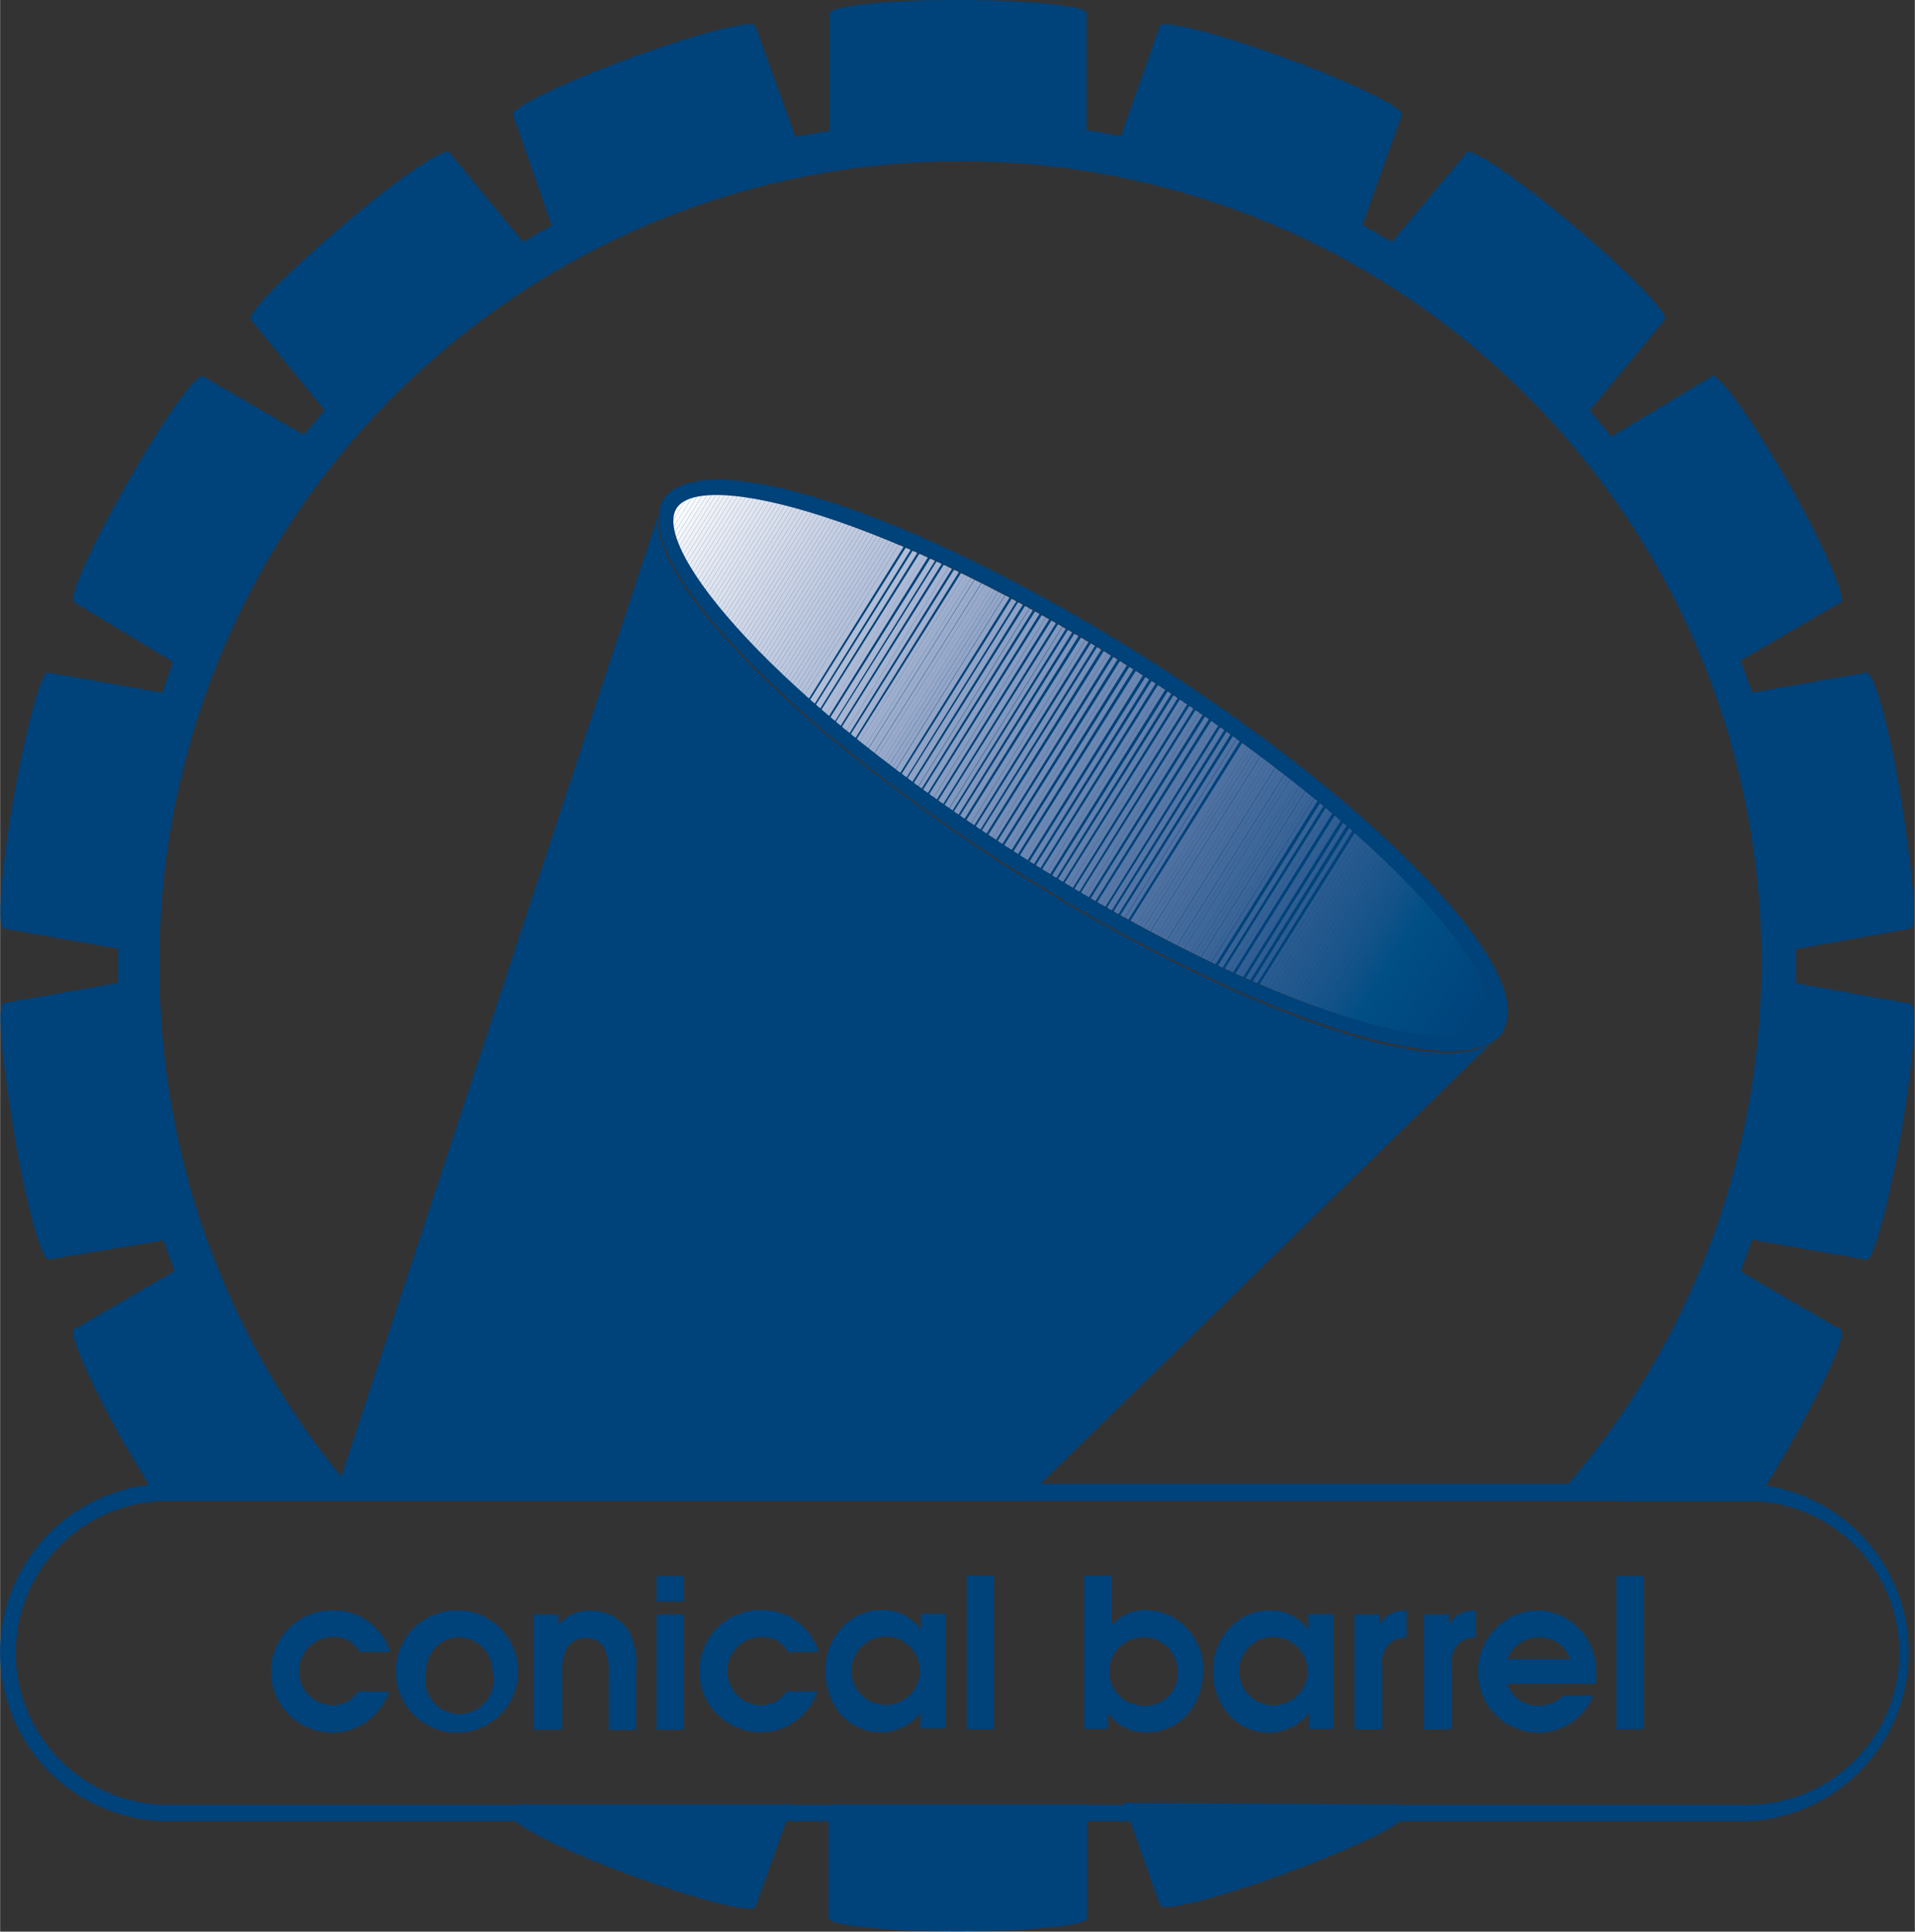 <?xml version="1.0" encoding="UTF-8"?>
<svg xmlns="http://www.w3.org/2000/svg" xmlns:xlink="http://www.w3.org/1999/xlink" width="19.76mm" height="19.93mm" viewBox="0 0 56.01 56.5">
  <rect x="0" y="0" width="56.01" height="56.5" fill="#333333" stroke="none"/>
  <defs>
    <clipPath id="clip-path">
      <path d="M43.55,29.95c.7-1.13-2.84-5.57-10.2-10.24s-12.87-6-13.57-4.83S22.61,20.45,30,25.12,42.85,31.08,43.55,29.95Z" fill="none"></path>
    </clipPath>
  </defs>
  <title>canical-barrel</title>
  <g id="Layer_2" data-name="Layer 2">
    <g id="Layer_1-2" data-name="Layer 1">
      <path d="M23.17,52.78l-1.08,3c-.08.2-1.72-.22-3.68-.94S14.92,53.34,15,53.14l.13-.36Zm8.62,0v3.33c0,.21-1.69.38-3.78.38s-3.77-.17-3.78-.38V52.78Zm9.11,0,.13.35c.07.2-1.46.94-3.42,1.66s-3.6,1.14-3.68.94l-1.07-3ZM41,3.36,39.85,6.58l.86.5,2.19-2.62c.14-.16,1.54.8,3.14,2.15s2.78,2.57,2.65,2.74L46.5,12l.63.77L50.08,11c.18-.1,1.17,1.28,2.22,3.11S54,17.5,53.85,17.61l-2.94,1.71.34.94,3.35-.59c.21,0,.67,1.61,1,3.68s.49,3.77.28,3.81l-3.35.6v1l3.35.6c.21,0,.08,1.74-.28,3.81s-.82,3.71-1,3.68l-3.35-.59-.34.93,2.94,1.71c.18.11-.52,1.66-1.56,3.48-.32.56-.64,1.08-.93,1.53h-4l-.22-.13L47,43.9H45.43A23.43,23.43,0,1,0,4.66,28.25,23.51,23.51,0,0,0,10.58,43.9H9l-.09-.11-.19.11H4.64c-.29-.45-.6-1-.93-1.53C2.67,40.56,2,39,2.15,38.89L5.1,37.18l-.33-.9-3.36.56c-.2,0-.66-1.61-1-3.68S-.11,29.39.1,29.34l3.35-.59v-1L.11,27.16c-.21,0-.08-1.74.28-3.81s.82-3.71,1-3.68l3.35.59.31-.9L2.16,17.61c-.18-.11.52-1.67,1.56-3.49s2-3.21,2.22-3.11l2.94,1.71L9.49,12,7.33,9.35C7.2,9.18,8.38,8,10,6.61s3-2.31,3.14-2.15L15.3,7.08l.83-.49L15,3.36c-.07-.2,1.46-.94,3.42-1.66S22,.56,22.09.76L23.26,4l1-.18,0-3.42C24.24.17,25.92,0,28,0s3.77.17,3.78.38V3.8l1,.18L33.92.76c.08-.2,1.72.22,3.68.94S41.08,3.16,41,3.36Z" fill="#00427a"></path>
      <path d="M4.9,43.9a4.44,4.44,0,0,0,0,8.89H51.11a4.44,4.44,0,0,0,0-8.89ZM0,48.34A4.92,4.92,0,0,1,4.9,43.4H51.11a4.94,4.94,0,0,1,0,9.87H4.9A4.92,4.92,0,0,1,0,48.34Z" fill="#00427a"></path>
      <path d="M19.41,14.57v0l0,0Z" fill="#00427a"></path>
      <path d="M29.72,25.53c-6.26-4-10.67-8.42-10.48-10.44L9.87,43.51l.61.39H29.92L43.59,30.53C41.87,31.57,36,29.49,29.72,25.53Z" fill="#00427a"></path>
      <path d="M44,30.14v0l0,0Z" fill="#00427a"></path>
      <path d="M33.6,19.3c-6.72-4.26-13-6.35-14.19-4.71l0,0,0,0a1.05,1.05,0,0,0-.14.46c-.19,2,4.22,6.47,10.48,10.44s12.15,6,13.87,5a1,1,0,0,0,.36-.33v-.06C44.92,28.38,40.32,23.55,33.6,19.3ZM30,25.12C22.61,20.45,19.07,16,19.77,14.88S26,15,33.35,19.7s10.91,9.11,10.2,10.24S37.34,29.79,30,25.12Z" fill="#00427a"></path>
      <path d="M43.55,29.95c.7-1.13-2.84-5.57-10.2-10.24s-12.87-6-13.57-4.83S22.61,20.45,30,25.12,42.85,31.08,43.55,29.95Z" fill="#00427a"></path>
      <g clip-path="url(#clip-path)">
        <polygon points="20.48 13.75 19.07 16 19.07 13.75 20.48 13.75" fill="#fff"></polygon>
        <polygon points="20.61 13.75 19.07 16.2 19.07 16 20.48 13.75 20.61 13.75" fill="#fff"></polygon>
        <polygon points="20.75 13.75 19.07 16.41 19.07 16.2 20.61 13.75 20.75 13.75" fill="#fcfdfe"></polygon>
        <polygon points="20.88 13.75 19.07 16.62 19.07 16.41 20.75 13.75 20.88 13.75" fill="#fafbfc"></polygon>
        <polygon points="21.01 13.75 19.07 16.83 19.07 16.62 20.88 13.75 21.01 13.75" fill="#f8f9fb"></polygon>
        <polygon points="21.14 13.75 19.07 17.04 19.07 16.83 21.01 13.75 21.14 13.75" fill="#f6f7fa"></polygon>
        <polygon points="21.27 13.75 19.07 17.24 19.07 17.04 21.14 13.75 21.27 13.75" fill="#f4f5f9"></polygon>
        <polygon points="21.4 13.75 19.07 17.45 19.07 17.24 21.27 13.75 21.4 13.75" fill="#f2f3f8"></polygon>
        <polygon points="21.53 13.75 19.07 17.66 19.07 17.45 21.4 13.75 21.53 13.75" fill="#f0f2f7"></polygon>
        <polygon points="21.66 13.75 19.07 17.86 19.07 17.66 21.53 13.75 21.66 13.75" fill="#eff0f6"></polygon>
        <polygon points="21.79 13.75 19.07 18.07 19.07 17.86 21.66 13.75 21.79 13.75" fill="#edeff5"></polygon>
        <polygon points="21.92 13.75 19.07 18.28 19.07 18.07 21.79 13.75 21.92 13.75" fill="#eceef5"></polygon>
        <polygon points="22.05 13.75 19.07 18.49 19.07 18.28 21.92 13.75 22.05 13.75" fill="#eaecf4"></polygon>
        <polygon points="22.18 13.75 19.07 18.7 19.07 18.49 22.05 13.75 22.18 13.75" fill="#e9ebf3"></polygon>
        <polygon points="22.31 13.75 19.07 18.9 19.07 18.7 22.18 13.75 22.31 13.75" fill="#e7eaf2"></polygon>
        <polygon points="22.44 13.75 19.07 19.11 19.07 18.9 22.31 13.75 22.44 13.75" fill="#e6e9f2"></polygon>
        <polygon points="22.57 13.75 19.07 19.32 19.07 19.11 22.44 13.75 22.57 13.75" fill="#e5e8f1"></polygon>
        <polygon points="22.7 13.75 19.07 19.52 19.07 19.32 22.57 13.75 22.7 13.75" fill="#e3e6f0"></polygon>
        <polygon points="22.83 13.75 19.07 19.73 19.07 19.52 22.7 13.75 22.83 13.75" fill="#e2e5f0"></polygon>
        <polygon points="22.96 13.75 19.07 19.94 19.07 19.73 22.83 13.75 22.96 13.75" fill="#e1e4ef"></polygon>
        <polygon points="23.09 13.75 19.07 20.15 19.07 19.94 22.96 13.75 23.09 13.75" fill="#dfe3ee"></polygon>
        <polygon points="23.22 13.75 19.07 20.36 19.07 20.15 23.09 13.75 23.22 13.75" fill="#dee2ee"></polygon>
        <polygon points="23.35 13.75 19.07 20.56 19.07 20.36 23.22 13.75 23.35 13.75" fill="#dde1ed"></polygon>
        <polygon points="23.48 13.75 19.1 20.73 19.07 20.71 19.07 20.56 23.35 13.75 23.48 13.75" fill="#dbe0ec"></polygon>
        <polygon points="23.61 13.75 19.19 20.79 19.1 20.73 23.48 13.75 23.61 13.75" fill="#dadfec"></polygon>
        <polygon points="23.74 13.75 19.28 20.84 19.19 20.79 23.61 13.75 23.74 13.75" fill="#d9deeb"></polygon>
        <polygon points="23.87 13.75 19.38 20.9 19.28 20.84 23.74 13.75 23.87 13.75" fill="#d7ddea"></polygon>
        <polygon points="24 13.75 19.47 20.96 19.38 20.9 23.87 13.75 24 13.75" fill="#d6dbea"></polygon>
        <polygon points="24.14 13.75 19.56 21.02 19.47 20.96 24 13.75 24.14 13.75" fill="#d5dae9"></polygon>
        <polygon points="24.27 13.75 19.66 21.08 19.56 21.02 24.14 13.75 24.27 13.75" fill="#d4d9e8"></polygon>
        <polygon points="24.4 13.75 19.75 21.14 19.66 21.08 24.27 13.75 24.4 13.75" fill="#d2d8e8"></polygon>
        <polygon points="24.53 13.75 19.84 21.2 19.75 21.14 24.4 13.75 24.53 13.75" fill="#d1d7e7"></polygon>
        <polygon points="24.66 13.75 19.94 21.25 19.84 21.2 24.53 13.75 24.66 13.75" fill="#d0d6e7"></polygon>
        <polygon points="24.79 13.75 20.03 21.31 19.94 21.25 24.66 13.75 24.79 13.75" fill="#cfd5e6"></polygon>
        <polygon points="24.92 13.75 20.13 21.37 20.03 21.31 24.79 13.75 24.92 13.75" fill="#cdd4e5"></polygon>
        <polygon points="25.05 13.75 20.22 21.43 20.13 21.37 24.92 13.75 25.05 13.75" fill="#ccd3e5"></polygon>
        <polygon points="25.18 13.75 20.31 21.49 20.22 21.43 25.05 13.75 25.18 13.75" fill="#cbd2e4"></polygon>
        <polygon points="25.31 13.75 20.41 21.55 20.31 21.49 25.18 13.75 25.31 13.75" fill="#cad1e4"></polygon>
        <polygon points="25.44 13.75 20.5 21.61 20.41 21.55 25.31 13.75 25.44 13.75" fill="#c8d0e3"></polygon>
        <polygon points="25.57 13.75 20.59 21.67 20.5 21.61 25.44 13.75 25.57 13.75" fill="#c7cfe2"></polygon>
        <polygon points="25.7 13.75 20.69 21.73 20.59 21.67 25.57 13.75 25.7 13.75" fill="#c6cee2"></polygon>
        <polygon points="25.83 13.75 20.78 21.78 20.69 21.73 25.7 13.75 25.83 13.75" fill="#c5cde1"></polygon>
        <polygon points="25.96 13.75 20.87 21.84 20.78 21.78 25.83 13.75 25.96 13.75" fill="#c4cce1"></polygon>
        <polygon points="26.09 13.75 20.97 21.9 20.87 21.84 25.96 13.75 26.09 13.75" fill="#c2cbe0"></polygon>
        <polygon points="26.22 13.75 21.06 21.96 20.97 21.9 26.09 13.75 26.22 13.75" fill="#c1cadf"></polygon>
        <polygon points="26.35 13.75 21.15 22.02 21.06 21.96 26.22 13.75 26.35 13.75" fill="#c0c9df"></polygon>
        <polygon points="26.48 13.75 21.25 22.08 21.15 22.02 26.35 13.75 26.48 13.75" fill="#bfc9de"></polygon>
        <polygon points="26.61 13.75 21.34 22.14 21.25 22.08 26.48 13.75 26.61 13.75" fill="#bec8de"></polygon>
        <polygon points="26.74 13.75 21.43 22.2 21.34 22.14 26.61 13.75 26.74 13.75" fill="#bdc7dd"></polygon>
        <polygon points="26.87 13.75 21.53 22.25 21.43 22.2 26.74 13.75 26.87 13.75" fill="#bbc6dc"></polygon>
        <polygon points="27 13.75 21.62 22.31 21.53 22.25 26.87 13.75 27 13.75" fill="#bac5dc"></polygon>
        <polygon points="27.13 13.75 21.71 22.37 21.62 22.31 27 13.75 27.13 13.75" fill="#b9c4db"></polygon>
        <polygon points="27.26 13.75 21.81 22.43 21.71 22.37 27.13 13.75 27.26 13.75" fill="#b8c3db"></polygon>
        <polygon points="27.39 13.75 21.9 22.49 21.81 22.43 27.26 13.75 27.39 13.75" fill="#b7c2da"></polygon>
        <polygon points="27.52 13.75 22 22.55 21.9 22.49 27.39 13.75 27.52 13.75" fill="#b6c1d9"></polygon>
        <polygon points="27.66 13.75 22.09 22.61 22 22.55 27.52 13.75 27.66 13.75" fill="#b5c0d9"></polygon>
        <polygon points="27.75 13.75 27.78 13.76 22.18 22.66 22.09 22.61 27.66 13.75 27.75 13.75" fill="#b4bfd8"></polygon>
        <rect x="19.77" y="18.19" width="10.51" height="0.11" transform="matrix(0.53, -0.85, 0.85, 0.53, -3.74, 29.73)" fill="#b2bed8"></rect>
        <rect x="19.86" y="18.25" width="10.51" height="0.11" transform="translate(-3.74 29.83) rotate(-57.86)" fill="#b1bdd7"></rect>
        <rect x="19.96" y="18.31" width="10.51" height="0.11" transform="matrix(0.53, -0.85, 0.85, 0.53, -3.75, 29.94)" fill="#b0bdd7"></rect>
        <rect x="20.05" y="18.36" width="10.51" height="0.11" transform="translate(-3.75 30.05) rotate(-57.86)" fill="#afbcd6"></rect>
        <rect x="20.14" y="18.42" width="10.51" height="0.11" transform="matrix(0.53, -0.85, 0.85, 0.53, -3.76, 30.15)" fill="#aebbd5"></rect>
        <rect x="20.24" y="18.48" width="10.51" height="0.11" transform="translate(-3.77 30.26) rotate(-57.86)" fill="#adbad5"></rect>
        <rect x="20.33" y="18.54" width="10.51" height="0.11" transform="matrix(0.53, -0.85, 0.85, 0.53, -3.77, 30.37)" fill="#acb9d4"></rect>
        <rect x="20.42" y="18.6" width="10.51" height="0.11" transform="matrix(0.53, -0.85, 0.85, 0.53, -3.78, 30.47)" fill="#abb8d4"></rect>
        <rect x="20.52" y="18.66" width="10.51" height="0.11" transform="translate(-3.78 30.58) rotate(-57.86)" fill="#aab7d3"></rect>
        <rect x="20.61" y="18.72" width="10.51" height="0.11" transform="matrix(0.53, -0.85, 0.85, 0.53, -3.79, 30.69)" fill="#a8b6d2"></rect>
        <rect x="20.7" y="18.77" width="10.51" height="0.11" transform="translate(-3.8 30.79) rotate(-57.86)" fill="#a7b5d2"></rect>
        <rect x="20.8" y="18.83" width="10.51" height="0.11" transform="matrix(0.53, -0.85, 0.85, 0.53, -3.8, 30.9)" fill="#a6b4d1"></rect>
        <rect x="20.89" y="18.89" width="10.51" height="0.11" transform="translate(-3.81 31.01) rotate(-57.86)" fill="#a5b4d1"></rect>
        <rect x="20.98" y="18.95" width="10.51" height="0.11" transform="matrix(0.53, -0.85, 0.85, 0.53, -3.81, 31.11)" fill="#a4b3d0"></rect>
        <rect x="21.08" y="19.01" width="10.51" height="0.11" transform="matrix(0.53, -0.85, 0.85, 0.53, -3.82, 31.22)" fill="#a3b2d0"></rect>
        <rect x="21.17" y="19.07" width="10.51" height="0.11" transform="translate(-3.83 31.33) rotate(-57.86)" fill="#a2b1cf"></rect>
        <rect x="21.26" y="19.13" width="10.51" height="0.11" transform="matrix(0.53, -0.85, 0.85, 0.53, -3.83, 31.43)" fill="#a1b0ce"></rect>
        <rect x="21.36" y="19.19" width="10.51" height="0.11" transform="translate(-3.84 31.54) rotate(-57.86)" fill="#a0afce"></rect>
        <rect x="21.45" y="19.24" width="10.51" height="0.11" transform="translate(-3.84 31.65) rotate(-57.86)" fill="#9fafcd"></rect>
        <rect x="21.54" y="19.3" width="10.51" height="0.11" transform="translate(-3.85 31.75) rotate(-57.86)" fill="#9eaecd"></rect>
        <rect x="21.64" y="19.36" width="10.51" height="0.11" transform="translate(-3.86 31.86) rotate(-57.86)" fill="#9dadcc"></rect>
        <rect x="21.73" y="19.42" width="10.51" height="0.11" transform="translate(-3.86 31.97) rotate(-57.86)" fill="#9caccc"></rect>
        <rect x="21.82" y="19.48" width="10.51" height="0.11" transform="translate(-3.87 32.07) rotate(-57.86)" fill="#9babcb"></rect>
        <rect x="21.92" y="19.54" width="10.51" height="0.11" transform="translate(-3.87 32.18) rotate(-57.86)" fill="#9aaacb"></rect>
        <rect x="22.01" y="19.6" width="10.51" height="0.11" transform="translate(-3.88 32.29) rotate(-57.86)" fill="#99aaca"></rect>
        <rect x="22.11" y="19.66" width="10.51" height="0.11" transform="translate(-3.89 32.39) rotate(-57.86)" fill="#98a9c9"></rect>
        <rect x="22.2" y="19.71" width="10.51" height="0.11" transform="translate(-3.89 32.5) rotate(-57.86)" fill="#97a8c9"></rect>
        <rect x="22.29" y="19.77" width="10.51" height="0.11" transform="translate(-3.9 32.61) rotate(-57.86)" fill="#95a7c8"></rect>
        <rect x="22.39" y="19.83" width="10.51" height="0.11" transform="translate(-3.9 32.71) rotate(-57.86)" fill="#94a6c8"></rect>
        <rect x="22.48" y="19.89" width="10.51" height="0.11" transform="translate(-3.91 32.82) rotate(-57.86)" fill="#93a5c7"></rect>
        <rect x="22.57" y="19.95" width="10.51" height="0.11" transform="translate(-3.91 32.93) rotate(-57.86)" fill="#92a5c7"></rect>
        <rect x="22.67" y="20.01" width="10.51" height="0.11" transform="matrix(0.53, -0.85, 0.85, 0.53, -3.92, 33.03)" fill="#91a4c6"></rect>
        <rect x="22.76" y="20.07" width="10.51" height="0.11" transform="translate(-3.93 33.14) rotate(-57.86)" fill="#90a3c6"></rect>
        <rect x="22.85" y="20.13" width="10.51" height="0.11" transform="matrix(0.53, -0.85, 0.85, 0.53, -3.93, 33.25)" fill="#8fa2c5"></rect>
        <rect x="22.95" y="20.18" width="10.51" height="0.11" transform="translate(-3.94 33.35) rotate(-57.86)" fill="#8ea1c5"></rect>
        <rect x="23.04" y="20.24" width="10.51" height="0.11" transform="matrix(0.53, -0.85, 0.85, 0.53, -3.94, 33.46)" fill="#8da1c4"></rect>
        <rect x="23.13" y="20.3" width="10.51" height="0.11" transform="translate(-3.95 33.57) rotate(-57.86)" fill="#8ca0c3"></rect>
        <rect x="23.23" y="20.36" width="10.51" height="0.11" transform="matrix(0.53, -0.85, 0.85, 0.53, -3.96, 33.67)" fill="#8b9fc3"></rect>
        <rect x="23.32" y="20.42" width="10.51" height="0.11" transform="matrix(0.53, -0.85, 0.85, 0.53, -3.96, 33.78)" fill="#8a9ec2"></rect>
        <rect x="23.41" y="20.48" width="10.51" height="0.11" transform="translate(-3.97 33.89) rotate(-57.86)" fill="#899ec2"></rect>
        <rect x="23.51" y="20.54" width="10.51" height="0.11" transform="matrix(0.53, -0.85, 0.85, 0.53, -3.97, 33.99)" fill="#889dc1"></rect>
        <rect x="23.6" y="20.6" width="10.51" height="0.11" transform="translate(-3.98 34.1) rotate(-57.86)" fill="#879cc1"></rect>
        <rect x="23.69" y="20.65" width="10.51" height="0.11" transform="matrix(0.53, -0.85, 0.85, 0.53, -3.99, 34.21)" fill="#869bc0"></rect>
        <rect x="23.79" y="20.71" width="10.51" height="0.11" transform="matrix(0.53, -0.85, 0.85, 0.53, -3.99, 34.31)" fill="#859ac0"></rect>
        <rect x="23.88" y="20.77" width="10.51" height="0.11" transform="translate(-4 34.42) rotate(-57.86)" fill="#849abf"></rect>
        <rect x="23.97" y="20.83" width="10.51" height="0.11" transform="matrix(0.53, -0.85, 0.85, 0.53, -4, 34.53)" fill="#8399bf"></rect>
        <rect x="24.07" y="20.89" width="10.51" height="0.11" transform="translate(-4.01 34.63) rotate(-57.86)" fill="#8298be"></rect>
        <rect x="24.16" y="20.95" width="10.51" height="0.11" transform="matrix(0.53, -0.85, 0.85, 0.53, -4.02, 34.74)" fill="#8197be"></rect>
        <rect x="24.26" y="21.01" width="10.51" height="0.11" transform="matrix(0.53, -0.85, 0.85, 0.53, -4.02, 34.85)" fill="#8097bd"></rect>
        <rect x="24.35" y="21.07" width="10.51" height="0.11" transform="translate(-4.03 34.95) rotate(-57.86)" fill="#8096bd"></rect>
        <rect x="24.44" y="21.12" width="10.51" height="0.11" transform="matrix(0.53, -0.85, 0.85, 0.53, -4.03, 35.06)" fill="#7f95bc"></rect>
        <rect x="24.54" y="21.18" width="10.51" height="0.11" transform="translate(-4.04 35.17) rotate(-57.86)" fill="#7e94bb"></rect>
        <rect x="24.63" y="21.24" width="10.51" height="0.11" transform="matrix(0.53, -0.85, 0.85, 0.53, -4.05, 35.27)" fill="#7d94bb"></rect>
        <rect x="24.72" y="21.3" width="10.51" height="0.11" transform="translate(-4.05 35.38) rotate(-57.86)" fill="#7c93ba"></rect>
        <rect x="24.82" y="21.36" width="10.51" height="0.11" transform="matrix(0.53, -0.85, 0.85, 0.53, -4.06, 35.49)" fill="#7b92ba"></rect>
        <rect x="24.91" y="21.42" width="10.51" height="0.11" transform="matrix(0.53, -0.85, 0.85, 0.53, -4.06, 35.59)" fill="#7a91b9"></rect>
        <rect x="25" y="21.48" width="10.51" height="0.11" transform="translate(-4.07 35.7) rotate(-57.86)" fill="#7991b9"></rect>
        <rect x="25.1" y="21.54" width="10.51" height="0.11" transform="matrix(0.53, -0.85, 0.85, 0.53, -4.08, 35.81)" fill="#7890b8"></rect>
        <rect x="25.19" y="21.59" width="10.51" height="0.11" transform="translate(-4.08 35.91) rotate(-57.86)" fill="#778fb8"></rect>
        <rect x="25.28" y="21.65" width="10.51" height="0.11" transform="matrix(0.53, -0.85, 0.85, 0.53, -4.09, 36.02)" fill="#768fb7"></rect>
        <rect x="25.38" y="21.71" width="10.51" height="0.11" transform="translate(-4.09 36.13) rotate(-57.86)" fill="#758eb7"></rect>
        <rect x="25.47" y="21.77" width="10.51" height="0.11" transform="matrix(0.53, -0.85, 0.85, 0.53, -4.1, 36.23)" fill="#748db6"></rect>
        <rect x="25.56" y="21.83" width="10.51" height="0.11" transform="matrix(0.53, -0.85, 0.85, 0.53, -4.11, 36.34)" fill="#748cb6"></rect>
        <rect x="25.66" y="21.89" width="10.51" height="0.11" transform="translate(-4.11 36.44) rotate(-57.86)" fill="#738cb5"></rect>
        <rect x="25.75" y="21.95" width="10.51" height="0.11" transform="matrix(0.53, -0.85, 0.85, 0.53, -4.12, 36.55)" fill="#728bb5"></rect>
        <rect x="25.84" y="22.01" width="10.51" height="0.11" transform="translate(-4.12 36.66) rotate(-57.86)" fill="#718ab4"></rect>
        <rect x="25.94" y="22.06" width="10.51" height="0.11" transform="matrix(0.53, -0.85, 0.85, 0.53, -4.13, 36.76)" fill="#708ab4"></rect>
        <rect x="26.03" y="22.12" width="10.51" height="0.11" transform="matrix(0.53, -0.85, 0.85, 0.53, -4.14, 36.87)" fill="#6f89b3"></rect>
        <rect x="26.12" y="22.18" width="10.51" height="0.11" transform="translate(-4.14 36.98) rotate(-57.86)" fill="#6e88b3"></rect>
        <rect x="26.22" y="22.24" width="10.51" height="0.11" transform="matrix(0.53, -0.85, 0.85, 0.53, -4.15, 37.08)" fill="#6d88b2"></rect>
        <rect x="26.31" y="22.3" width="10.51" height="0.11" transform="translate(-4.15 37.19) rotate(-57.86)" fill="#6c87b2"></rect>
        <rect x="26.4" y="22.36" width="10.51" height="0.11" transform="matrix(0.53, -0.85, 0.85, 0.53, -4.16, 37.3)" fill="#6b86b1"></rect>
        <rect x="26.5" y="22.42" width="10.51" height="0.11" transform="matrix(0.53, -0.85, 0.85, 0.53, -4.17, 37.4)" fill="#6a86b1"></rect>
        <rect x="26.59" y="22.48" width="10.51" height="0.11" transform="translate(-4.17 37.51) rotate(-57.86)" fill="#6a85b0"></rect>
        <rect x="26.69" y="22.53" width="10.51" height="0.11" transform="matrix(0.53, -0.85, 0.85, 0.53, -4.18, 37.62)" fill="#6984b0"></rect>
        <rect x="26.78" y="22.59" width="10.51" height="0.11" transform="translate(-4.18 37.72) rotate(-57.86)" fill="#6884af"></rect>
        <rect x="26.87" y="22.65" width="10.51" height="0.11" transform="matrix(0.53, -0.85, 0.85, 0.53, -4.19, 37.83)" fill="#6783af"></rect>
        <rect x="26.97" y="22.71" width="10.51" height="0.11" transform="translate(-4.2 37.94) rotate(-57.86)" fill="#6682ae"></rect>
        <rect x="27.06" y="22.77" width="10.51" height="0.11" transform="matrix(0.53, -0.85, 0.85, 0.53, -4.2, 38.04)" fill="#6582ae"></rect>
        <rect x="27.15" y="22.83" width="10.51" height="0.11" transform="matrix(0.53, -0.85, 0.85, 0.53, -4.21, 38.15)" fill="#6481ad"></rect>
        <rect x="27.25" y="22.89" width="10.51" height="0.11" transform="translate(-4.21 38.26) rotate(-57.86)" fill="#6380ad"></rect>
        <rect x="27.34" y="22.94" width="10.51" height="0.11" transform="matrix(0.53, -0.85, 0.85, 0.53, -4.22, 38.36)" fill="#6380ac"></rect>
        <rect x="27.43" y="23" width="10.51" height="0.11" transform="translate(-4.23 38.47) rotate(-57.86)" fill="#627fac"></rect>
        <rect x="27.53" y="23.06" width="10.51" height="0.11" transform="matrix(0.53, -0.85, 0.85, 0.53, -4.23, 38.58)" fill="#617eab"></rect>
        <rect x="27.62" y="23.12" width="10.51" height="0.11" transform="translate(-4.24 38.68) rotate(-57.86)" fill="#607eab"></rect>
        <rect x="27.71" y="23.18" width="10.51" height="0.11" transform="matrix(0.53, -0.85, 0.85, 0.53, -4.24, 38.79)" fill="#5f7daa"></rect>
        <rect x="27.81" y="23.24" width="10.51" height="0.11" transform="matrix(0.53, -0.85, 0.85, 0.53, -4.25, 38.9)" fill="#5e7caa"></rect>
        <rect x="27.9" y="23.3" width="10.51" height="0.11" transform="translate(-4.26 39) rotate(-57.86)" fill="#5d7ca9"></rect>
        <rect x="27.99" y="23.36" width="10.51" height="0.11" transform="matrix(0.53, -0.85, 0.85, 0.53, -4.26, 39.11)" fill="#5c7ba9"></rect>
        <rect x="28.09" y="23.41" width="10.51" height="0.11" transform="translate(-4.27 39.22) rotate(-57.86)" fill="#5c7aa8"></rect>
        <rect x="28.18" y="23.47" width="10.51" height="0.11" transform="matrix(0.53, -0.85, 0.85, 0.53, -4.27, 39.32)" fill="#5b7aa8"></rect>
        <rect x="28.27" y="23.53" width="10.51" height="0.11" transform="matrix(0.53, -0.85, 0.85, 0.53, -4.28, 39.43)" fill="#5a79a7"></rect>
        <rect x="28.37" y="23.59" width="10.51" height="0.11" transform="translate(-4.29 39.54) rotate(-57.86)" fill="#5979a7"></rect>
        <rect x="28.46" y="23.65" width="10.51" height="0.11" transform="matrix(0.53, -0.85, 0.85, 0.53, -4.29, 39.64)" fill="#5878a6"></rect>
        <rect x="28.55" y="23.71" width="10.51" height="0.11" transform="translate(-4.3 39.75) rotate(-57.86)" fill="#5777a6"></rect>
        <rect x="28.65" y="23.77" width="10.51" height="0.11" transform="matrix(0.53, -0.85, 0.85, 0.53, -4.3, 39.86)" fill="#5677a5"></rect>
        <rect x="28.74" y="23.83" width="10.51" height="0.11" transform="matrix(0.53, -0.85, 0.85, 0.53, -4.31, 39.96)" fill="#5676a5"></rect>
        <rect x="28.84" y="23.88" width="10.51" height="0.11" transform="translate(-4.32 40.07) rotate(-57.86)" fill="#5575a5"></rect>
        <rect x="28.93" y="23.94" width="10.51" height="0.11" transform="matrix(0.53, -0.85, 0.85, 0.53, -4.32, 40.18)" fill="#5475a4"></rect>
        <rect x="29.02" y="24" width="10.51" height="0.11" transform="translate(-4.33 40.28) rotate(-57.86)" fill="#5374a4"></rect>
        <rect x="29.12" y="24.06" width="10.51" height="0.11" transform="matrix(0.53, -0.85, 0.85, 0.53, -4.33, 40.39)" fill="#5274a3"></rect>
        <rect x="29.21" y="24.12" width="10.51" height="0.11" transform="translate(-4.34 40.5) rotate(-57.86)" fill="#5173a3"></rect>
        <rect x="29.3" y="24.18" width="10.51" height="0.11" transform="matrix(0.53, -0.85, 0.85, 0.53, -4.35, 40.6)" fill="#5072a2"></rect>
        <rect x="29.4" y="24.24" width="10.51" height="0.11" transform="matrix(0.53, -0.85, 0.85, 0.53, -4.35, 40.71)" fill="#4f72a2"></rect>
        <rect x="29.49" y="24.3" width="10.51" height="0.11" transform="translate(-4.36 40.82) rotate(-57.86)" fill="#4f71a1"></rect>
        <rect x="29.58" y="24.35" width="10.51" height="0.11" transform="translate(-4.36 40.92) rotate(-57.86)" fill="#4e71a1"></rect>
        <rect x="29.68" y="24.41" width="10.51" height="0.11" transform="translate(-4.37 41.03) rotate(-57.86)" fill="#4d70a0"></rect>
        <rect x="29.77" y="24.47" width="10.51" height="0.11" transform="translate(-4.38 41.14) rotate(-57.86)" fill="#4c6fa0"></rect>
        <rect x="29.86" y="24.53" width="10.51" height="0.11" transform="translate(-4.38 41.24) rotate(-57.86)" fill="#4b6f9f"></rect>
        <rect x="29.96" y="24.59" width="10.51" height="0.11" transform="translate(-4.39 41.35) rotate(-57.86)" fill="#4a6e9f"></rect>
        <rect x="30.05" y="24.65" width="10.51" height="0.11" transform="translate(-4.39 41.46) rotate(-57.86)" fill="#496e9e"></rect>
        <rect x="30.14" y="24.71" width="10.51" height="0.11" transform="translate(-4.4 41.56) rotate(-57.86)" fill="#486d9e"></rect>
        <rect x="30.24" y="24.77" width="10.51" height="0.11" transform="translate(-4.41 41.67) rotate(-57.86)" fill="#486c9d"></rect>
        <rect x="30.33" y="24.82" width="10.51" height="0.11" transform="translate(-4.41 41.78) rotate(-57.86)" fill="#476c9d"></rect>
        <rect x="30.42" y="24.88" width="10.51" height="0.11" transform="translate(-4.42 41.88) rotate(-57.86)" fill="#466b9d"></rect>
        <rect x="30.52" y="24.94" width="10.51" height="0.11" transform="translate(-4.42 41.99) rotate(-57.86)" fill="#456b9c"></rect>
        <rect x="30.61" y="25" width="10.51" height="0.11" transform="translate(-4.43 42.1) rotate(-57.86)" fill="#446a9c"></rect>
        <rect x="30.7" y="25.06" width="10.51" height="0.11" transform="translate(-4.44 42.2) rotate(-57.86)" fill="#436a9b"></rect>
        <rect x="30.8" y="25.12" width="10.51" height="0.11" transform="translate(-4.44 42.31) rotate(-57.86)" fill="#42699b"></rect>
        <rect x="30.89" y="25.18" width="10.51" height="0.11" transform="translate(-4.45 42.42) rotate(-57.86)" fill="#41689a"></rect>
        <rect x="30.99" y="25.24" width="10.51" height="0.11" transform="translate(-4.45 42.52) rotate(-57.86)" fill="#40689a"></rect>
        <rect x="31.08" y="25.29" width="10.51" height="0.11" transform="translate(-4.46 42.63) rotate(-57.86)" fill="#3f6799"></rect>
        <rect x="31.17" y="25.35" width="10.51" height="0.11" transform="translate(-4.47 42.74) rotate(-57.86)" fill="#3e6799"></rect>
        <rect x="31.27" y="25.41" width="10.51" height="0.11" transform="translate(-4.47 42.84) rotate(-57.86)" fill="#3d6698"></rect>
        <rect x="31.36" y="25.47" width="10.51" height="0.11" transform="translate(-4.48 42.95) rotate(-57.86)" fill="#3d6698"></rect>
        <rect x="31.45" y="25.53" width="10.51" height="0.11" transform="translate(-4.48 43.06) rotate(-57.86)" fill="#3c6598"></rect>
        <rect x="31.55" y="25.59" width="10.51" height="0.11" transform="translate(-4.49 43.16) rotate(-57.86)" fill="#3b6497"></rect>
        <rect x="31.64" y="25.65" width="10.51" height="0.11" transform="translate(-4.5 43.27) rotate(-57.86)" fill="#3a6497"></rect>
        <rect x="31.73" y="25.71" width="10.51" height="0.11" transform="translate(-4.5 43.38) rotate(-57.86)" fill="#396396"></rect>
        <rect x="31.83" y="25.76" width="10.51" height="0.11" transform="matrix(0.53, -0.85, 0.85, 0.53, -4.51, 43.48)" fill="#386396"></rect>
        <rect x="31.92" y="25.82" width="10.51" height="0.11" transform="translate(-4.51 43.59) rotate(-57.86)" fill="#376295"></rect>
        <rect x="32.01" y="25.88" width="10.51" height="0.11" transform="matrix(0.53, -0.85, 0.85, 0.53, -4.52, 43.7)" fill="#366295"></rect>
        <rect x="32.11" y="25.94" width="10.51" height="0.11" transform="translate(-4.53 43.8) rotate(-57.86)" fill="#356194"></rect>
        <rect x="32.2" y="26" width="10.51" height="0.11" transform="matrix(0.53, -0.85, 0.85, 0.53, -4.53, 43.91)" fill="#346194"></rect>
        <rect x="32.29" y="26.06" width="10.51" height="0.11" transform="matrix(0.53, -0.85, 0.85, 0.53, -4.54, 44.02)" fill="#336094"></rect>
        <rect x="32.39" y="26.12" width="10.51" height="0.11" transform="translate(-4.54 44.12) rotate(-57.86)" fill="#326093"></rect>
        <rect x="32.48" y="26.18" width="10.51" height="0.11" transform="matrix(0.53, -0.85, 0.85, 0.53, -4.55, 44.23)" fill="#315f93"></rect>
        <rect x="32.57" y="26.23" width="10.51" height="0.11" transform="matrix(0.53, -0.85, 0.85, 0.53, -4.56, 44.34)" fill="#305e92"></rect>
        <rect x="32.67" y="26.29" width="10.51" height="0.11" transform="translate(-4.56 44.44) rotate(-57.86)" fill="#2f5e92"></rect>
        <rect x="32.76" y="26.35" width="10.51" height="0.11" transform="matrix(0.53, -0.85, 0.85, 0.53, -4.57, 44.55)" fill="#2e5d91"></rect>
        <rect x="32.85" y="26.41" width="10.51" height="0.11" transform="translate(-4.57 44.66) rotate(-57.86)" fill="#2d5d91"></rect>
        <rect x="32.95" y="26.47" width="10.51" height="0.11" transform="matrix(0.53, -0.85, 0.85, 0.53, -4.58, 44.76)" fill="#2c5c91"></rect>
        <rect x="33.04" y="26.53" width="10.51" height="0.11" transform="translate(-4.59 44.87) rotate(-57.86)" fill="#2a5c90"></rect>
        <polygon points="41.14 22.16 41.24 22.22 35.67 31.08 35.57 31.08 35.55 31.06 41.14 22.16" fill="#295b90"></polygon>
        <polygon points="41.24 22.22 41.33 22.28 35.8 31.08 35.67 31.08 41.24 22.22" fill="#285b8f"></polygon>
        <polygon points="41.33 22.28 41.42 22.34 35.93 31.08 35.8 31.08 41.33 22.28" fill="#275a8f"></polygon>
        <polygon points="41.42 22.34 41.52 22.4 36.06 31.08 35.93 31.08 41.42 22.34" fill="#265a8e"></polygon>
        <polygon points="41.52 22.4 41.61 22.45 36.19 31.08 36.06 31.08 41.52 22.4" fill="#25598e"></polygon>
        <polygon points="41.61 22.45 41.7 22.51 36.32 31.08 36.19 31.08 41.61 22.45" fill="#24598e"></polygon>
        <polygon points="41.7 22.51 41.8 22.57 36.45 31.08 36.32 31.08 41.7 22.51" fill="#22588d"></polygon>
        <polygon points="41.8 22.57 41.89 22.63 36.58 31.08 36.45 31.08 41.8 22.57" fill="#21588d"></polygon>
        <polygon points="41.89 22.63 41.98 22.69 36.71 31.08 36.58 31.08 41.89 22.63" fill="#20578c"></polygon>
        <polygon points="41.98 22.69 42.08 22.75 36.84 31.08 36.71 31.08 41.98 22.69" fill="#1f578c"></polygon>
        <polygon points="42.08 22.75 42.17 22.81 36.97 31.08 36.84 31.08 42.08 22.75" fill="#1d568b"></polygon>
        <polygon points="42.17 22.81 42.26 22.87 37.1 31.08 36.97 31.08 42.17 22.81" fill="#1c568b"></polygon>
        <polygon points="42.26 22.87 42.36 22.92 37.23 31.08 37.1 31.08 42.26 22.87" fill="#1b558b"></polygon>
        <polygon points="42.36 22.92 42.45 22.98 37.37 31.08 37.23 31.08 42.36 22.92" fill="#19558a"></polygon>
        <polygon points="42.45 22.98 42.54 23.04 37.49 31.08 37.37 31.08 42.45 22.98" fill="#18548a"></polygon>
        <polygon points="42.54 23.04 42.64 23.1 37.63 31.08 37.49 31.08 42.54 23.04" fill="#165489"></polygon>
        <polygon points="42.64 23.1 42.73 23.16 37.76 31.08 37.63 31.08 42.64 23.1" fill="#145389"></polygon>
        <polygon points="42.73 23.16 42.83 23.22 37.89 31.08 37.76 31.08 42.73 23.16" fill="#135389"></polygon>
        <polygon points="42.83 23.22 42.92 23.28 38.02 31.08 37.89 31.08 42.83 23.22" fill="#115288"></polygon>
        <polygon points="42.92 23.28 43.01 23.34 38.15 31.08 38.02 31.08 42.92 23.28" fill="#0f5288"></polygon>
        <polygon points="43.01 23.34 43.1 23.39 38.28 31.08 38.15 31.08 43.01 23.34" fill="#0d5187"></polygon>
        <polygon points="43.1 23.39 43.2 23.45 38.41 31.08 38.28 31.08 43.1 23.39" fill="#0a5187"></polygon>
        <polygon points="43.2 23.45 43.29 23.51 38.54 31.08 38.41 31.08 43.2 23.45" fill="#085087"></polygon>
        <polygon points="43.29 23.51 43.39 23.57 38.67 31.08 38.54 31.08 43.29 23.51" fill="#055086"></polygon>
        <polygon points="43.39 23.57 43.48 23.63 38.8 31.08 38.67 31.08 43.39 23.57" fill="#034f86"></polygon>
        <polygon points="43.48 23.63 43.57 23.69 38.93 31.08 38.8 31.08 43.48 23.63" fill="#004f85"></polygon>
        <polygon points="43.57 23.69 43.67 23.75 39.06 31.08 38.93 31.08 43.57 23.69" fill="#004f85"></polygon>
        <polygon points="43.67 23.75 43.76 23.8 39.19 31.08 39.06 31.08 43.67 23.75" fill="#004e85"></polygon>
        <polygon points="43.76 23.8 43.85 23.86 39.32 31.08 39.19 31.08 43.76 23.8" fill="#004e84"></polygon>
        <polygon points="43.85 23.86 43.95 23.92 39.45 31.08 39.32 31.08 43.85 23.86" fill="#004d84"></polygon>
        <polygon points="43.95 23.92 44.04 23.98 39.58 31.08 39.45 31.08 43.95 23.92" fill="#004d83"></polygon>
        <polygon points="44.04 23.98 44.13 24.04 39.71 31.08 39.58 31.08 44.04 23.98" fill="#004c83"></polygon>
        <polygon points="44.13 24.04 44.23 24.1 39.84 31.08 39.71 31.08 44.13 24.04" fill="#004c83"></polygon>
        <polygon points="44.23 24.1 44.25 24.12 44.25 24.26 39.97 31.08 39.84 31.08 44.23 24.1" fill="#004b82"></polygon>
        <polygon points="44.25 24.47 40.1 31.08 39.97 31.08 44.25 24.26 44.25 24.47" fill="#004b82"></polygon>
        <polygon points="44.25 24.68 40.23 31.08 40.1 31.08 44.25 24.47 44.25 24.68" fill="#004b82"></polygon>
        <polygon points="44.25 24.89 40.36 31.08 40.23 31.08 44.25 24.68 44.25 24.89" fill="#004a81"></polygon>
        <polygon points="44.25 25.09 40.49 31.08 40.36 31.08 44.25 24.89 44.25 25.09" fill="#004a81"></polygon>
        <polygon points="44.25 25.3 40.62 31.08 40.49 31.08 44.25 25.09 44.25 25.3" fill="#004980"></polygon>
        <polygon points="44.25 25.51 40.75 31.08 40.62 31.08 44.25 25.3 44.25 25.51" fill="#004980"></polygon>
        <polygon points="44.25 25.72 40.88 31.08 40.75 31.08 44.25 25.51 44.25 25.72" fill="#004880"></polygon>
        <polygon points="44.25 25.92 41.02 31.08 40.88 31.08 44.25 25.72 44.25 25.92" fill="#00487f"></polygon>
        <polygon points="44.25 26.13 41.15 31.08 41.02 31.08 44.25 25.92 44.25 26.13" fill="#00477f"></polygon>
        <polygon points="44.25 26.34 41.28 31.08 41.15 31.08 44.25 26.13 44.25 26.34" fill="#00477f"></polygon>
        <polygon points="44.25 26.55 41.41 31.08 41.28 31.08 44.25 26.34 44.25 26.55" fill="#00477e"></polygon>
        <polygon points="44.25 26.75 41.54 31.08 41.41 31.08 44.25 26.55 44.25 26.75" fill="#00467e"></polygon>
        <polygon points="44.25 26.96 41.67 31.08 41.54 31.08 44.25 26.75 44.25 26.96" fill="#00467d"></polygon>
        <polygon points="44.25 27.17 41.8 31.08 41.67 31.08 44.25 26.96 44.25 27.17" fill="#00457d"></polygon>
        <polygon points="44.25 27.38 41.93 31.08 41.8 31.08 44.25 27.17 44.25 27.38" fill="#00457d"></polygon>
        <polygon points="44.25 27.58 42.06 31.08 41.93 31.08 44.25 27.38 44.25 27.58" fill="#00447c"></polygon>
        <polygon points="44.25 27.79 42.19 31.08 42.06 31.08 44.25 27.58 44.25 27.79" fill="#00447c"></polygon>
        <polygon points="44.25 28 42.32 31.08 42.19 31.08 44.25 27.79 44.25 28" fill="#00437c"></polygon>
        <polygon points="44.25 28.21 42.45 31.08 42.32 31.08 44.25 28 44.25 28.21" fill="#00437b"></polygon>
        <polygon points="44.25 28.41 42.58 31.08 42.45 31.08 44.25 28.21 44.25 28.41" fill="#00437b"></polygon>
        <polygon points="44.25 28.62 42.71 31.08 42.58 31.08 44.25 28.41 44.25 28.62" fill="#00427a"></polygon>
        <polygon points="44.25 28.83 42.84 31.08 42.71 31.08 44.25 28.62 44.25 28.83" fill="#00427a"></polygon>
        <polygon points="42.84 31.08 44.25 28.83 44.25 31.08 42.84 31.08" fill="#00427a"></polygon>
      </g>
      <path d="M10.47,49.47a.87.87,0,0,1-.73.41,1,1,0,0,1-1-1,1,1,0,0,1,1-1,.83.83,0,0,1,.77.44h.9A1.74,1.74,0,0,0,9.71,47.1a1.79,1.79,0,0,0-1.24,3.08,1.82,1.82,0,0,0,1.24.5,1.75,1.75,0,0,0,1.66-1.2Z" fill="#00427a"></path>
      <path d="M13.4,47.1a1.79,1.79,0,1,0,1.75,1.8,1.79,1.79,0,0,0-1.75-1.8Zm0,.79a1,1,0,0,1,1,1,1,1,0,1,1-1.94,0,1,1,0,0,1,.27-.7,1,1,0,0,1,.69-.31Z" fill="#00427a" fill-rule="evenodd"></path>
      <path d="M19.17,50.59H20V47.22h-.8v3.36Zm0-3.75H20V46.1h-.8v.73Z" fill="#00427a" fill-rule="evenodd"></path>
      <path d="M15.64,50.59h.8V49.06a1.77,1.77,0,0,1,.13-.86.67.67,0,0,1,.56-.29.63.63,0,0,1,.53.28,1.63,1.63,0,0,1,.14.82v1.59h.8V48.84a2,2,0,0,0-.26-1.21l-.09-.1a1.32,1.32,0,0,0-1-.42,1.15,1.15,0,0,0-.92.42v-.31h-.74v3.36Z" fill="#00427a" fill-rule="evenodd"></path>
      <path d="M23,49.47a.87.87,0,0,1-.73.41,1,1,0,0,1-1-1,1,1,0,0,1,1-1,.83.83,0,0,1,.77.44h.9a1.74,1.74,0,0,0-1.66-1.23A1.79,1.79,0,0,0,21,50.17a1.82,1.82,0,0,0,1.24.5,1.74,1.74,0,0,0,1.66-1.2Z" fill="#00427a"></path>
      <path d="M27.66,47.2h-.73v.47a1.34,1.34,0,0,0-1.12-.58,1.57,1.57,0,0,0-1.24.58,1.73,1.73,0,0,0-.43,1.21,1.91,1.91,0,0,0,.41,1.22,1.56,1.56,0,0,0,1.23.57,1.48,1.48,0,0,0,1.14-.57v.46h.73V47.2Zm-.76,1.67a1,1,0,0,1-1,1,1,1,0,0,1-1-1,1,1,0,0,1,1-1,1,1,0,0,1,1,1Z" fill="#00427a" fill-rule="evenodd"></path>
      <polygon points="28.27 50.58 29.07 50.58 29.07 46.09 28.27 46.09 28.27 50.58 28.27 50.58" fill="#00427a"></polygon>
      <path d="M31.68,50.57h.73v-.46a1.3,1.3,0,0,0,1.13.56,1.58,1.58,0,0,0,1.22-.56,2,2,0,0,0,.43-1.23,1.73,1.73,0,0,0-1.68-1.79,1.27,1.27,0,0,0-1,.46V46.09h-.8v4.48Zm1.76-2.68a1,1,0,0,1,1,1,.94.94,0,0,1-1,1,1,1,0,0,1-1-1,1,1,0,0,1,1-1Z" fill="#00427a" fill-rule="evenodd"></path>
      <path d="M39,47.21h-.73v.47a1.34,1.34,0,0,0-1.12-.58,1.57,1.57,0,0,0-1.24.58,1.73,1.73,0,0,0-.43,1.21,1.91,1.91,0,0,0,.42,1.22,1.56,1.56,0,0,0,1.23.57,1.49,1.49,0,0,0,1.15-.57v.46H39V47.21Zm-.76,1.67a1,1,0,0,1-1,1,1,1,0,0,1-1-1,1,1,0,0,1,1-1,1,1,0,0,1,1,1Z" fill="#00427a" fill-rule="evenodd"></path>
      <path d="M39.63,50.58h.8V48.77a.8.8,0,0,1,.23-.72.82.82,0,0,1,.48-.16v-.78h-.06a.79.79,0,0,0-.73.41v-.3h-.73v3.36Z" fill="#00427a" fill-rule="evenodd"></path>
      <path d="M41.66,50.58h.8V48.77a.8.8,0,0,1,.23-.72.82.82,0,0,1,.48-.16v-.78h-.06a.79.79,0,0,0-.73.41v-.3h-.73v3.36Z" fill="#00427a" fill-rule="evenodd"></path>
      <path d="M46.68,49.25a2.72,2.72,0,0,0,0-.38A1.76,1.76,0,0,0,45,47.1a1.78,1.78,0,0,0-1.77,1.81A1.76,1.76,0,0,0,45,50.68a1.74,1.74,0,0,0,1.6-1.08h-.88a1,1,0,0,1-.75.29.91.91,0,0,1-.88-.64Zm-2.6-.72a1,1,0,0,1,.93-.64.94.94,0,0,1,.91.64Z" fill="#00427a" fill-rule="evenodd"></path>
      <polygon points="47.28 50.58 48.08 50.58 48.08 46.1 47.28 46.1 47.28 50.58 47.28 50.58" fill="#00427a"></polygon>
    </g>
  </g>
</svg>
